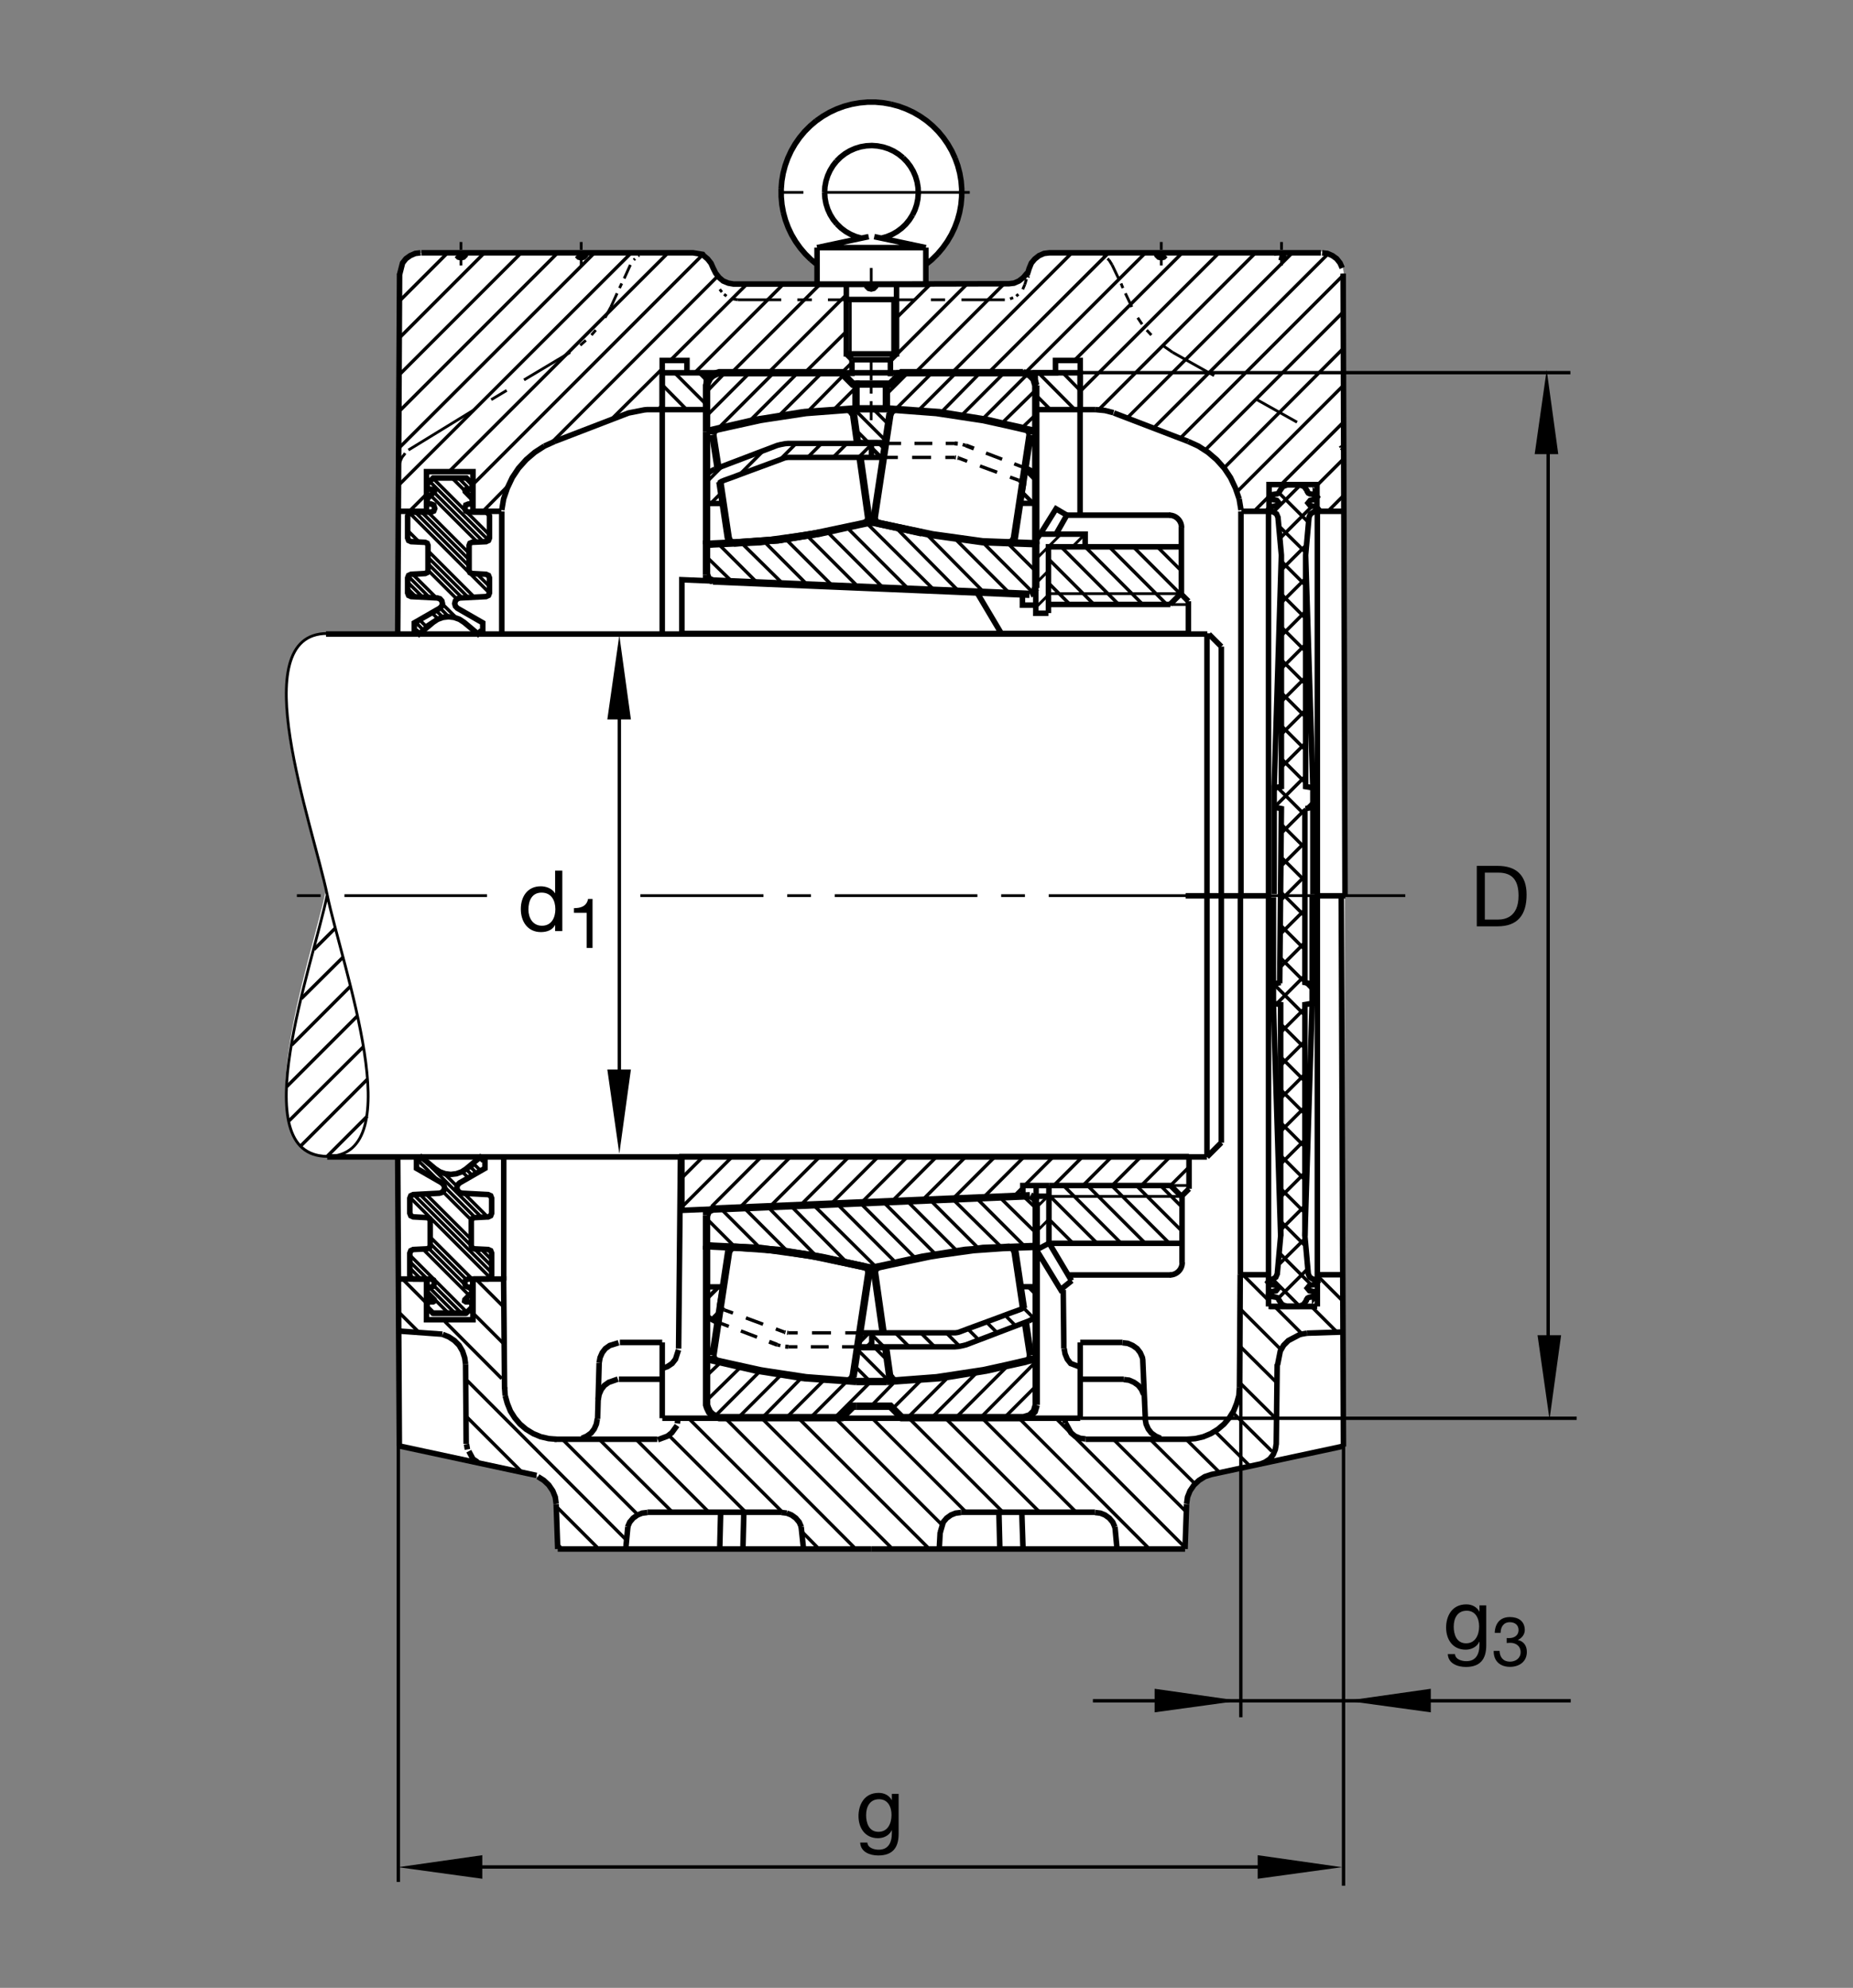 <?xml version="1.0" encoding="utf-8"?>
<!-- Generator: Adobe Illustrator 22.1.0, SVG Export Plug-In . SVG Version: 6.00 Build 0)  -->
<svg version="1.1" id="Ebene_1" xmlns="http://www.w3.org/2000/svg" xmlns:xlink="http://www.w3.org/1999/xlink" x="0px" y="0px"
	 viewBox="0 0 779.531 836.221" style="enable-background:new 0 0 779.531 836.221;" xml:space="preserve">
<rect x="0" y="0" width="779.531" height="836.221" fill="#808080" stroke="none"/>
<style type="text/css">
	.st0{fill:none;}
	.st1{fill:#FFFFFF;}
	.st2{fill:none;stroke:#000000;stroke-width:1.165;stroke-miterlimit:10.433;stroke-dasharray:60,10,10,10;}
	.st3{fill-rule:evenodd;clip-rule:evenodd;stroke:#000000;stroke-width:1.165;stroke-miterlimit:10;}
	.st4{fill:none;stroke:#000000;stroke-width:1.165;stroke-miterlimit:10;}
	.st5{fill:none;stroke:#000000;stroke-width:1.165;stroke-miterlimit:10.433;}
	.st6{fill:none;stroke:#000000;stroke-width:1.165;stroke-miterlimit:10.433;stroke-dasharray:20,20;}
	.st7{fill:none;stroke:#000000;stroke-width:2.329;stroke-miterlimit:10;}
	.st8{fill-rule:evenodd;clip-rule:evenodd;stroke:#000000;stroke-width:2.329;stroke-miterlimit:10;}
	.st9{fill:none;stroke:#000000;stroke-width:2.33;stroke-miterlimit:10.433;}
	.st10{fill:none;stroke:#000000;stroke-width:2.329;stroke-miterlimit:10.433;}
	.st11{fill:none;stroke:#000000;stroke-width:2.332;stroke-miterlimit:10.433;}
	.st12{fill:none;stroke:#000000;stroke-width:2.33;stroke-miterlimit:3.864;}
	.st13{fill:none;stroke:#000000;stroke-width:1.165;stroke-miterlimit:10;stroke-dasharray:60,10,10,10;}
	.st14{fill:none;stroke:#000000;stroke-width:0;stroke-miterlimit:10;}
	.st15{fill:none;stroke:#000000;stroke-width:1.417;stroke-miterlimit:3.864;}
	.st16{fill:none;stroke:#000000;stroke-width:3.107;stroke-miterlimit:10;}
	.st17{fill:none;stroke:#000000;stroke-width:2.268;stroke-miterlimit:3.864;}
	.st18{fill:none;stroke:#000000;stroke-width:1.417;stroke-miterlimit:10;}
	.st19{fill:none;stroke:#000000;stroke-width:1.7;stroke-miterlimit:10;}
	.st20{fill:none;stroke:#000000;stroke-width:1.701;stroke-miterlimit:10;stroke-dasharray:60,10,10,10;}
	.st21{fill:none;stroke:#000000;stroke-width:1.701;stroke-miterlimit:10;}
	.st22{fill:none;stroke:#000000;stroke-width:2.268;stroke-miterlimit:10;}
	.st23{fill:none;stroke:#000000;stroke-width:1.417;stroke-miterlimit:10.433;}
	.st24{fill:none;stroke:#000000;stroke-width:2.268;stroke-miterlimit:10.433;}
</style>
<polygon class="st0" points="0,0 779.531,0 779.531,836.221 0,836.221 0,0 "/>
<path class="st1" d="M167.358,266.113l0.784-150.854l0.842-3.515l1.033-2.066l1.572-1.377l1.899-1.299l1.262-0.464l2.11-0.141
	h114.702l1.875,0.327l2.204,0.376l2.014,1.875l1.455,1.875l1.546,3.374l1.594,2.344l1.875,1.596l2.249,0.938l2.204,0.42
	l35.249,0.093l-0.093-8.438l-6.282-5.996l-3.47-4.688l-2.624-5.439l-1.967-6.846l-0.845-7.124l0.845-7.686l2.063-7.124l2.905-5.439
	l3.938-5.156l4.968-4.688l4.312-2.905l6.281-2.905l7.219-1.875l6.094-0.284l6.939,0.654l5.625,1.597l5.246,2.437l4.502,2.905
	l4.309,3.842l3.565,4.126l3.559,6.094l2.251,5.718l1.221,6.846l0.186,4.404l-0.279,4.971l-1.22,4.78l-1.968,5.625l-3.189,5.439
	l-4.311,5.342l-4.124,3.657l0.096,8.062l35.434-0.093l3.657-1.123l1.968-1.597l1.591-1.782l1.499-3.843l1.411-2.061l1.777-1.406
	l2.065-0.845l1.968-0.283h1.967l3.658-0.093l109.467-0.567l2.305,0.259l2.172,0.913l1.899,1.299l1.49,1.821l0.952,2.081l0.405,2.339
	l0.483,262.188l-0.273,231.694l-55.093,11.533l-2.846,0.909l-2.579,1.563l-2.172,1.948l-1.758,2.471l-1.089,2.602l-0.405,2.993
	l-0.679,18.858l-131.853-0.298l-132.368,0.45l-0.679-18.858l-0.405-2.993l-1.087-2.597l-1.762-2.471l-2.171-1.954l-2.576-1.562
	l-2.847-0.908l-55.061-11.778l-0.935-122.441h-28.721c-36.882,0-7.751-81.284-1.455-110.615
	c-6.299-29.331-34.204-106.25-0.728-108.432L167.358,266.113L167.358,266.113z"/>
<line class="st2" x1="591.176" y1="376.767" x2="269.392" y2="376.767"/>
<polygon class="st3" points="565.17,191.548 564.711,188.628 565.17,191.548 "/>
<polygon class="st3" points="564.453,189.16 564.321,188.638 564.453,189.16 "/>
<polygon class="st3" points="564.135,188.179 563.745,187.529 564.135,188.179 "/>
<polygon class="st3" points="493.33,148.238 489.038,145.244 493.33,148.238 "/>
<line class="st4" x1="484.355" y1="140.952" x2="482.407" y2="138.872"/>
<polygon class="st3" points="480.454,136.401 478.632,133.667 480.454,136.401 "/>
<polygon class="st3" points="431.157,119.619 430.249,121.704 431.157,119.619 "/>
<line class="st4" x1="428.427" y1="123.785" x2="427.514" y2="124.565"/>
<polygon class="st3" points="426.215,125.215 424.917,125.732 426.215,125.215 "/>
<polygon class="st3" points="459.902,106.353 462.373,106.617 459.902,106.353 "/>
<polygon class="st3" points="464.067,107.392 464.584,107.656 464.067,107.392 "/>
<path class="st4" d="M465.888,108.823l0.65,0.523 M466.538,109.346l1.298,2.08"/>
<polygon class="st3" points="310.454,126.123 308.112,125.732 310.454,126.123 "/>
<line class="st4" x1="305.642" y1="124.565" x2="304.602" y2="123.785"/>
<polygon class="st3" points="303.691,122.871 302.78,121.704 303.691,122.871 "/>
<polygon class="st3" points="273.254,106.353 270.783,106.617 273.254,106.353 "/>
<polygon class="st3" points="268.962,107.392 268.442,107.656 268.962,107.392 "/>
<polygon class="st3" points="267.141,108.823 266.621,109.346 267.141,108.823 "/>
<polygon class="st3" points="256.997,129.117 254.523,133.667 256.997,129.117 "/>
<line class="st4" x1="250.622" y1="138.872" x2="248.801" y2="140.952"/>
<polygon class="st3" points="246.459,143.164 244.118,145.244 246.459,143.164 "/>
<path class="st4" d="M366.516,126.123h-18.211 M341.54,126.123h-6.113 M328.664,126.123h-18.211 M265.19,111.426l-2.6,5.723
	 M261.547,119.233l-0.91,1.948 M259.597,123.393l-2.6,5.723 M244.509,111.684v-3.12 M244.509,107.265v-1.04 M244.509,105.054v-3.252
	 M239.826,148.238l-19.38,11.577 M213.161,164.233l-6.504,3.902 M199.375,172.431l-27.552,16.88 M193.911,111.684v-3.12
	 M193.911,107.265v-1.04 M193.911,105.054v-3.252 M366.516,126.123h18.208 M391.618,126.123h5.979 M404.492,126.123h18.213
	 M467.836,111.426l2.729,5.723"/>
<line class="st5" x1="471.611" y1="119.233" x2="472.387" y2="121.181"/>
<path class="st4" d="M473.432,123.393l2.729,5.723 M488.52,111.684v-3.12 M488.52,107.265v-1.04 M488.52,105.054v-3.252"/>
<line class="st6" x1="493.33" y1="148.238" x2="562.402" y2="187.012"/>
<path class="st4" d="M539.116,111.684v-3.12 M539.116,107.265v-1.04 M539.116,105.054v-3.252 M366.516,120.66v-7.935"/>
<path class="st7" d="M278.588,156.822V172.3 M507.749,486.68H137.658 M137.15,266.728h370.74 M507.758,486.68l6.03-6.031
	 M513.793,480.698V272.002 M522.075,214.57l-0.777-4.683 M521.298,209.888l-1.563-4.551l-2.08-4.424l-2.602-3.901l-3.252-3.643
	l-3.642-3.12l-4.034-2.602l-4.292-1.953 M454.438,172.3h-18.926v-15.479h18.926V172.3L454.438,172.3z M486.435,106.353l0.263,1.04
	l0.781,0.782l1.04,0.258l1.04-0.258l0.781-0.782"/>
<polygon class="st8" points="537.036,106.353 537.294,107.392 537.036,106.353 "/>
<path class="st7" d="M538.076,108.174l1.04,0.258l1.04-0.258l0.781-0.782 M556.196,106.353l2.212,0.264l2.085,0.908l1.816,1.299
	l1.436,1.821l0.908,2.08 M176.894,106.353l-2.212,0.264l-2.08,0.908l-1.822,1.299l-1.43,1.821l-1.228,4.77 M212.258,583.584
	l0.259,3.511 M212.517,587.095l0.91,3.252l1.301,3.252l1.821,2.861l2.209,2.603l2.603,2.207l2.991,1.822l3.122,1.303l3.381,0.781
	l3.384,0.259 M499.443,605.435l3.379-0.259l3.384-0.781l3.12-1.303l2.993-1.822l2.602-2.207l2.212-2.603l1.822-2.861l1.298-3.252
	l0.909-3.252l0.263-3.511 M377.05,156.822h43.179"/>
<polygon class="st8" points="196.254,607.515 196.643,609.727 196.254,607.515 "/>
<path class="st7" d="M197.224,610.459l1.76,3.301l1.951,1.298 M252.053,573.306l0.391-2.212l0.911-2.08l1.301-1.69l1.821-1.299
	l3.753-1.172"/>
<polygon class="st8" points="285.222,596.592 284.96,598.799 285.222,596.592 "/>
<path class="st7" d="M284.831,599.659l-2.212,3.046l-1.822,1.431l-4.068,1.523 M251.274,596.85l-0.391,2.212l-0.911,2.08
	l-1.301,1.69l-1.821,1.304l-2.08,0.908 M251.662,588.784l0.391-2.212l0.911-2.08l1.302-1.69l1.821-1.299l3.843-1.347
	 M278.588,575.649l2.21-0.781l1.953-1.299l1.428-1.822l1.253-3.891 M328.796,636.26l2.21,0.263 M331.005,636.523l1.951,0.776
	l1.821,1.303l1.431,1.69l0.91,2.08 M272.343,636.26l-2.21,0.263l-1.953,0.776l-1.819,1.303l-1.433,1.69l-0.908,2.08
	 M195.864,573.828l-0.391-2.734l-0.91-2.729l-1.431-2.471l-1.951-1.953l-2.341-1.558l-2.603-1.045 M472.783,580.332l2.207,0.259
	l2.08,0.913l1.821,1.299l1.304,1.69l0.908,2.08 M481.752,596.85l0.391,2.212l0.913,2.08l1.299,1.69l1.821,1.304l2.08,0.908
	 M460.683,636.26l2.212,0.263l1.953,0.776l1.817,1.303l1.435,1.69l0.908,2.08 M456.65,605.303l-2.212-0.259l-2.207-0.908
	l-1.694-1.431l-2.193-3.945 M448.198,598.799l-0.259-2.207 M404.233,636.26l-2.212,0.263l-1.948,0.776l-1.822,1.303l-1.431,1.69
	l-1.279,4.37 M554.209,215.093h11.616 M233.322,185.693l-4.292,1.953 M229.03,187.646l-4.033,2.602l-3.641,3.12l-3.252,3.643
	l-2.6,3.901l-2.083,4.424l-1.56,4.551l-0.781,4.683 M246.591,106.353l-0.261,1.04l-0.781,0.782l-1.04,0.258l-1.04-0.258
	l-0.781-0.782 M195.993,106.353l-0.262,1.04l-0.779,0.782l-1.042,0.258l-1.04-0.258l-0.779-0.782 M460.815,172.3l4.033,0.39
	l3.599,0.928"/>
<polygon class="st8" points="549.78,560.82 546.918,561.338 549.78,560.82 "/>
<path class="st7" d="M547.055,561.255l-5.078,2.685l-1.953,1.953l-1.431,2.471l-1.143,5.796 M460.683,636.133h-56.451
	 M366.516,651.612h132.019 M454.438,596.592H278.62 M328.796,636.133h-56.452 M233.974,632.617l-0.391-2.862l-1.043-2.597
	l-1.689-2.476l-2.08-1.948l-2.471-1.563 M251.403,596.85l0.65-23.544 M260.769,564.722h17.82 M337.036,642.266l0.993,9.346
	 M233.193,605.435h43.313 M447.675,567.324l0.391,2.212l0.914,2.212l1.431,1.822l3.935,1.489 M454.438,564.722v31.87
	 M286.262,486.68l-0.781,80.644 M225.727,620.664l-57.624-12.368 M196.123,607.388l-0.259-33.56 M300.178,112.856v0.132
	 M534.135,215.093h-11.928 M533.867,215.049v-11.206h20.156v11.206 M432.978,112.856v0.132"/>
<line class="st5" x1="431.157" y1="119.619" x2="431.806" y2="117.407"/>
<path class="st7" d="M431.938,116.499l0.259-0.65 M565.043,115.068l0.782,261.67 M468.618,173.73l31.216,11.963 M472.26,564.722
	h-17.823 M447.548,567.324l-0.263-24.693 M472.783,580.201h-18.345 M233.974,632.749l0.649,18.863 M522.338,536.225h10.948
	 M179.641,549.961v-12.148 M565.166,608.526l-0.923-231.739 M554.189,215.439v334.14 M553.667,549.585h-19.492 M521.752,536.123
	l-0.327,47.461 M499.965,605.435H456.65 M499.184,632.749l-0.649,18.863 M395.517,644.453l-0.391,7.159 M278.588,596.592v-31.87
	 M533.652,214.897v334.687 M554.096,536.225h10.498 M430.375,651.612l-0.517-15.479 M420.229,636.133l0.391,15.479 M366.516,651.612
	H234.624 M260.378,580.201h18.211 M303.171,636.133l-0.391,15.479 M312.536,651.612l0.391-15.479 M264.13,642.266l-0.891,9.346
	 M469.047,642.266l0.87,9.346 M564.936,560.332l-15.156,0.489 M167.688,559.922l18.435,1.333"/>
<path class="st5" d="M137.658,486.455c-35.505,0-6.062-80.542,0-109.985 M137.658,486.455c35.506,0,6.062-80.542,0-109.985
	 M137.658,266.484c-35.505,0-6.062,80.537,0,109.986"/>
<path class="st9" d="M521.816,536.123V377.016 M522.045,215.146v161.592"/>
<polyline class="st7" points="212.26,584.17 211.867,538.042 199.23,538.042 "/>
<line class="st10" x1="198.854" y1="538.003" x2="198.854" y2="552.588"/>
<line class="st9" x1="211.914" y1="538.657" x2="211.914" y2="487.007"/>
<path class="st7" d="M278.588,172.3h18.552v-15.479h-18.552V172.3L278.588,172.3z M278.588,266.728V151.617h10.405v5.205h155.039
	v-5.205h10.405V172.3h6.377 M178.928,215.093h-11.614 M198.999,215.093h11.931 M198.964,215.171v-16.753h-19.544v16.9
	 M168.095,115.068l-0.782,151.499"/>
<line class="st9" x1="211.091" y1="215.146" x2="211.091" y2="266.338"/>
<polygon class="st11" points="182.106,261.841 184.091,260.527 186.33,259.727 188.698,259.439 191.069,259.727 193.308,260.527 
	195.292,261.841 201.052,266.67 202.077,265.65 203.1,265.65 203.1,262.002 192.412,255.854 191.613,255.024 191.291,253.906 
	191.582,252.754 192.348,251.89 193.469,251.533 204.477,250.962 205.5,250.479 205.917,249.424 205.917,243.115 205.5,242.061 
	204.477,241.582 198.557,241.265 197.692,240.879 197.341,239.98 197.341,229.419 197.692,228.525 198.557,228.14 204.477,227.852 
	205.5,227.373 205.917,226.318 205.917,217.002 205.471,215.918 204.382,215.469 197.028,215.415 195.944,214.99 195.522,213.906 
	195.944,212.441 197.028,212.016 198.632,212.016 198.632,209.756 195.71,206.787 195.615,206.172 196.135,205.845 198.632,205.796 
	198.632,203.535 196.228,201.084 182.229,201.084 179.777,203.535 179.777,205.796 182.324,205.845 182.841,206.172 
	182.746,206.787 179.777,209.756 179.777,212.016 181.379,212.016 182.463,212.441 182.888,213.906 182.463,214.99 181.379,215.415 
	173.02,215.469 171.931,215.918 171.481,217.002 171.481,226.318 171.899,227.373 172.954,227.852 178.842,228.14 179.707,228.525 
	180.058,229.419 180.058,239.98 179.707,240.879 178.842,241.265 172.922,241.582 171.899,242.061 171.481,243.115 171.481,249.424 
	171.899,250.479 172.954,250.962 183.964,251.533 185.083,251.89 185.852,252.754 186.14,253.906 185.82,255.024 184.987,255.854 
	174.299,262.002 174.299,265.65 175.322,265.65 176.347,266.67 182.138,261.841 182.106,261.841 "/>
<polyline class="st4" points="167.937,196.733 168.195,194.521 168.454,193.872 168.847,192.959 169.106,192.441 169.365,192.051 
	170.017,191.27 170.407,190.62 "/>
<path class="st7" d="M508.588,266.797l5.205,5.205 M554.125,549.585h-20.478 M168,608.252l-0.687-121.338"/>
<polygon class="st11" points="196.215,491.64 194.23,492.949 191.992,493.75 189.621,494.038 187.253,493.75 185.014,492.949 
	183.029,491.64 177.27,486.806 176.245,487.832 175.222,487.832 175.222,491.479 185.91,497.622 186.711,498.457 187.031,499.576 
	186.743,500.727 185.974,501.592 184.855,501.943 173.845,502.52 172.822,502.998 172.404,504.057 172.404,510.361 172.822,511.416 
	173.845,511.899 179.765,512.217 180.629,512.602 180.981,513.496 180.981,524.057 180.629,524.951 179.765,525.337 
	173.845,525.625 172.822,526.108 172.404,527.163 172.404,536.474 172.851,537.563 173.942,538.013 181.293,538.066 
	182.377,538.492 182.8,539.576 182.377,541.035 181.293,541.46 179.689,541.46 179.689,543.725 182.612,546.69 182.707,547.305 
	182.189,547.637 179.689,547.681 179.689,549.946 182.094,552.397 196.093,552.397 198.544,549.946 198.544,547.681 
	195.998,547.637 195.48,547.305 195.576,546.69 198.544,543.725 198.544,541.46 196.943,541.46 195.859,541.035 195.434,539.576 
	195.859,538.492 196.943,538.066 205.305,538.013 206.391,537.563 206.84,536.474 206.84,527.163 206.423,526.108 205.368,525.625 
	199.479,525.337 198.615,524.951 198.264,524.057 198.264,513.496 198.615,512.602 199.479,512.217 205.4,511.899 206.423,511.416 
	206.84,510.361 206.84,504.057 206.423,502.998 205.368,502.52 194.36,501.943 193.239,501.592 192.47,500.727 192.182,499.576 
	192.502,498.457 193.334,497.622 204.023,491.479 204.023,487.832 203,487.832 201.975,486.806 196.184,491.64 196.215,491.64 "/>
<line class="st10" x1="181.943" y1="552.412" x2="196.193" y2="552.412"/>
<path class="st7" d="M179.392,538.037h-12.078 M198.964,538.413v16.753h-19.544v-16.9"/>
<line class="st9" x1="454.37" y1="172.295" x2="454.37" y2="216.733"/>
<line class="st2" x1="204.892" y1="376.767" x2="116.242" y2="376.767"/>
<line class="st9" x1="507.753" y1="266.401" x2="507.753" y2="486.66"/>
<path class="st7" d="M368.596,119.493l-0.259,1.04l-0.781,0.781l-1.04,0.259l-1.04-0.259l-0.781-0.781l-0.261-1.04 M555.673,106.353
	H441.435l-2.212,0.264l-2.085,0.908l-1.822,1.43l-1.426,1.69l-0.913,2.212l-0.65,2.08l-0.391,0.132l-1.431,1.689l-1.821,1.431
	l-2.081,0.913l-2.211,0.259l-57.879,0.132h-57.881l-2.212-0.391l-2.212-0.913l-1.691-1.431l-1.428-1.821l-1.043-2.08l-0.91-2.08
	l-1.431-1.822l-1.689-1.43l-0.384-0.512l-4.04-0.66H177.253 M565.395,608.296l-55.806,11.968l-2.729,0.908l-2.471,1.563
	l-2.085,1.948l-1.689,2.476l-1.04,2.597l-0.391,2.862 M472.26,564.854l2.212,0.259l2.08,0.913l1.822,1.299l1.298,1.69l0.913,2.08
	l0.161,0.962l1.069,24.556 M530.009,615.972l2.212-0.914l1.953-1.298l1.431-1.822l0.908-2.212l0.391-2.339l0.391-33.56"/>
<path class="st12" d="M498.769,376.841h34.502 M565.976,376.841h-11.704"/>
<polyline class="st7" points="278.588,172.3 272.343,172.3 271.032,172.422 264.411,173.73 233.322,185.693 "/>
<line class="st4" x1="552.109" y1="545.547" x2="553.74" y2="543.916"/>
<path class="st7" d="M538.754,519.961l-3.062-97.876 M538.042,546.67l0.103,0.41 M552.006,413.945v-36.709 M548.95,519.961
	l3.056-97.876 M535.693,377.412v36.534"/>
<line class="st4" x1="549.36" y1="340.166" x2="552.314" y2="337.207"/>
<path class="st7" d="M539.062,233.52l-3.057,97.876 M538.349,206.806l0.102-0.405 M552.314,339.531v36.714 M549.257,233.52
	l3.057,97.876 M536.005,376.064v-36.533 M549.257,340.166l3.057-0.634v-8.135l-3.057-0.508V233.52l1.426-15.903l0.615-1.431
	l1.323-0.816l1.123-0.205l0.815-1.016l-0.815-0.918l-2.549-0.512l-0.918-1.118l0.918-1.123l2.138-0.41l0.816-1.016l-0.816-1.02
	v0.102l-2.344-0.411l-0.611-0.302l-0.41-0.616l-0.102-0.405l-1.221-1.734l-1.938-0.713h-2.549h-2.549l-1.938,0.713l-1.221,1.734
	l-0.513,1.021l-0.61,0.302l-2.344,0.411l-0.816,0.918l0.816,1.016l2.139,0.41l0.918,1.123l-0.918,1.118l-2.549,0.512l-0.816,0.918
	l0.816,1.016l1.123,0.205l1.324,0.816l0.61,1.431l1.431,15.903v97.368l-3.057,0.508v8.135l3.057,0.634l-0.708,73.477
	 M548.95,340.434v72.881l3.056,0.63v8.139l-3.056,0.508v97.368l1.425,15.904l0.611,1.425l1.328,0.815l1.123,0.205l0.815,1.021
	l-0.815,0.913l-2.549,0.513l-0.918,1.123l0.918,1.118l2.139,0.411l0.815,1.021l-0.815,1.02v-0.102l-2.344,0.405l-0.611,0.307
	l-0.41,0.61l-0.102,0.41l-1.221,1.734l-1.939,0.713h-2.548h-2.549l-1.938-0.713l-1.221-1.734l-0.513-1.02l-0.61-0.307l-2.344-0.405
	l-0.815-0.918l0.815-1.021l2.139-0.411l0.918-1.118l-0.918-1.123l-2.549-0.513l-0.815-0.913l0.815-1.021l1.123-0.205l1.323-0.815
	l0.616-1.425l1.425-15.904v-97.368l-3.062-0.508v-8.139l3.062-0.63"/>
<line class="st13" x1="407.963" y1="80.932" x2="325.71" y2="80.932"/>
<path class="st4" d="M357.702,125.986v24.531 M375.512,125.986v24.531"/>
<path class="st7" d="M367.785,99.551l21.702,4.614 M389.487,104.165v7.124 M389.487,111.289v8.36 M389.487,119.648H343.73
	 M343.73,119.648v-8.36 M343.73,111.289v-7.124 M343.73,104.165l21.716-4.614 M362.419,100.186l-2.341-0.65l-2.234-0.952
	l-2.112-1.215l-1.936-1.46l-1.743-1.69 M352.053,94.219l-1.531-1.88l-1.284-2.08l-1.004-2.197l-0.739-2.324l-0.44-2.378
	l-0.159-2.427 M346.896,80.932l0.142-2.392l0.44-2.359l0.723-2.271l0.986-2.182l1.247-2.061l1.477-1.865 M351.911,67.803
	l1.709-1.689l1.882-1.46l2.059-1.231l2.202-0.967l2.288-0.703l2.358-0.405l2.392-0.127l2.376,0.176l2.358,0.459l2.271,0.737
	l2.182,1.006l2.022,1.265l1.867,1.499 M379.877,66.362l1.673,1.724l1.44,1.899l1.216,2.08l0.95,2.197l0.669,2.29l0.388,2.358
	l0.105,2.393l-0.193,2.392l-0.477,2.339l-0.757,2.271l-1.038,2.163 M383.854,90.469l-1.286,2.026l-1.511,1.846l-1.743,1.655
	l-1.918,1.426l-2.076,1.197l-2.219,0.917l-2.305,0.65 M389.487,111.289l2.566-2.109l2.376-2.344 M394.428,106.836l2.148-2.534
	l1.934-2.71l1.69-2.867l1.425-3.008l1.163-3.115l0.879-3.203l0.6-3.277l0.298-3.325l0.019-3.325l-0.264-3.311l-0.566-3.291
	l-0.844-3.203l-1.128-3.13 M401.782,66.538l-1.387-3.027l-1.655-2.886l-1.9-2.729l-2.129-2.568l-2.356-2.359l-2.534-2.148l-2.73-1.9
	l-2.868-1.67l-3.027-1.411l-3.115-1.143l-3.22-0.86 M374.86,43.838l-3.272-0.581l-3.31-0.303h-3.342l-3.309,0.303l-3.273,0.581
	l-3.22,0.86l-3.115,1.143l-3.027,1.411l-2.868,1.67l-2.727,1.9 M343.396,50.82l-2.535,2.148l-2.358,2.359l-2.129,2.568l-1.902,2.729
	l-1.653,2.886l-1.392,3.027l-1.125,3.13l-0.844,3.203l-0.564,3.291l-0.264,3.311 M328.63,79.473l0.019,3.325l0.298,3.325
	l0.598,3.277 M329.545,89.399l0.882,3.203l1.159,3.115l1.426,3.008l1.69,2.867l1.936,2.71l2.146,2.534l2.375,2.344 M341.159,109.18
	l2.571,2.109 M343.73,104.165h45.757 M377.165,119.648v29.214h-21.118v-29.214 M356.047,125.986h21.118 M356.047,148.863
	l2.466,2.465"/>
<polyline class="st9" points="358.513,151.328 374.702,151.328 377.165,148.863 "/>
<polyline class="st14" points="367.785,99.551 366.608,99.429 365.427,99.551 "/>
<path class="st9" d="M358.41,151.396v6.836 M374.582,151.426v6.86"/>
<path class="st15" d="M435.449,165.835l6.465,6.465 M451.923,172.031l-15.083-15.21 M447.114,156.822l7.505,7.631 M297.141,159.897
	l-3.074-3.076 M283.791,156.822l13.349,13.349 M288.864,172.3l-10.276-10.406 M301.87,116.24l-69.847,69.975 M198.854,203.906
	l96.641-96.641 M168.122,203.681l97.458-97.329 M250.102,106.353l-82.349,82.222 M168.447,172.529l66.177-66.177 M219.274,106.353
	l-51.123,51.123 M167.976,142.178l35.822-35.825 M188.317,106.353l-20.273,20.278 M257.126,176.46l21.699-21.567 M329.575,119.493
	l-37.329,37.329 M307.724,156.822l37.329-37.329 M355.813,124.209L323.2,156.822 M338.549,156.822l17.368-17.237 M391.489,119.493
	l-14.473,14.34 M375.141,151.186l31.694-31.694 M422.314,119.493l-37.329,37.329 M400.459,156.822l50.469-50.469 M466.406,106.353
	l-50.595,50.469 M431.289,156.822l50.595-50.469 M497.363,106.353l-45.444,45.317 M454.438,164.624l58.403-58.271 M528.188,106.353
	L462.246,172.3 M474.209,175.811l69.458-69.458 M558.73,106.772l-73.462,73.33 M496.455,184.395l68.94-68.945 M565.395,130.928
	l-58.408,58.413 M514.921,196.885l50.474-50.605 M565.395,161.885l-45.01,45.014 M527.607,215.02l6.568-6.563 M538.969,203.794
	l26.426-26.43 M565.395,192.842l-11.539,11.538 M565.395,208.291l-6.621,6.626 M281.059,106.353l-92.207,92.09 M282.028,151.557
	l31.899-31.768 M278.588,170.479l-1.692,1.822 M178.193,265.132l-3.371-3.369 M176.54,260.791l3.145,3.145 M184.357,260.449
	l-2.624-2.627 M183.359,256.758l3.047,2.998 M188.769,259.434l-3.638-3.638 M186.105,254.082l6.077,6.025 M192.285,252.099
	l-12.244-12.241 M180.2,237.28l14.231,14.229 M197.036,251.377l-17.148-17.1 M171.582,223.237l4.509,4.512 M205.915,249.458
	l-33.132-33.183 M174.619,215.376l22.754,22.803 M197.409,235.479l-20.103-20.103 M179.694,215.078l17.991,17.989 M200.986,228.203
	l-19.431-19.428 M182.443,206.977l20.943,20.943 M181.328,203.076l24.157,24.16 M205.786,224.844l-23.404-23.398 M195.886,206.783
	l-6.001-6.001 M197.265,205.473l-4.38-4.38 M174.982,251.074l-3.488-3.492 M171.506,244.908l6.445,6.396 M180.583,251.25
	l-8.801-8.804 M173.569,241.548l10.015,9.966 M180.026,231.684l19.541,19.536 M205.964,246.719l-5.29-5.24 M213.552,204.556
	l-9.885,10.014 M179.721,207.574l-7.402,7.392 M522.207,551.065l16.65,16.65 M547.7,561.079l-11.187-11.187 M534.174,547.554
	l-11.206-11.206 M552.285,550.19l10.146,10.141 M564.536,546.958l-10.264-10.258 M525.795,616.665l-14.555-14.428 M518.261,593.833
	l16.797,16.665 M537.172,597.134l-16.03-15.898 M521.865,566.534l15.732,15.6 M267.531,605.435l30.696,30.698 M313.708,636.133
	l-32.258-32.261 M289.643,596.592l39.541,39.541 M337.639,644.585l6.894,7.027 M360.012,651.612l-54.89-55.02 M320.471,596.592
	l55.019,55.02 M390.969,651.612l-55.02-55.02 M351.428,596.592l44.871,44.873 M406.445,636.133l-39.539-39.541 M382.382,596.592
	l39.541,39.541 M437.402,636.133l-39.672-39.541 M413.208,596.592l39.541,39.541 M468.359,605.435l30.694,30.566 M502.695,624.165
	l-18.858-18.73 M498.535,650.957l-54.37-54.365 M428.686,596.592l54.887,55.02 M499.36,605.835l13.818,13.687 M282.88,636.133
	l-30.827-30.698 M236.574,605.435l31.738,31.738 M263.369,647.705l-67.505-67.636 M199.05,552.431l12.976,12.974 M212.055,549.956
	l-11.624-11.621 M176.223,560.43l-7.937-7.935 M195.993,595.679l23.803,23.804 M233.974,633.662l17.949,17.95 M236.445,651.612
	l-1.821-1.953 M211.081,579.941l-23.941-24.033 M179.577,548.345l-9.822-9.858 M196.262,538.335L181.21,523.33 M174.619,503.105
	l31.877,31.924 M206.833,532.627l-29.527-29.522 M179.694,502.803l17.991,17.988 M198.149,513.1l-11.672-11.674 M176.547,488.809
	l23.721,23.721 M181.328,490.806l21.323,21.323 M202.343,525.454l4.405,4.404 M205.786,512.573l-10.247-10.245 M197.387,544.931
	l-19.201-19.204 M180.2,525.005l18.169,18.169 M205.485,536.758l-32.702-32.754 M181.245,520.63l17.348,17.349 M188.549,552.295
	l-8.784-8.784 M180.4,541.411l11.321,11.318 M179.692,537.964l-7.483-7.437 M172.246,527.828l24.001,24.003 M172.099,533.105
	l5.048,5.054 M194.16,552.431l-11.746-11.699 M192.15,498.935l-5.251-5.249 M197.031,495.478l-2.663-2.666 M196.018,491.777
	l2.749,2.749 M197.561,490.537l2.932,2.93 M202.204,492.49l-3.154-3.154 M120.642,457.095l29.692-29.693 M152.795,440.42
	l-31.204,31.074 M126.337,482.227l28.11-28.11 M154.467,469.576l-16.875,16.875 M132.033,399.463l8.946-8.945 M144.523,402.451
	l-17.778,17.646 M122.717,439.604l24.68-24.677 M539.062,236.069l10.195,10.196 M537.939,221.181L549.36,232.5 M538.042,207.319
	l12.441,12.437 M552.417,207.93l1.631,1.631 M536.308,207.827l-1.938,1.938 M535.698,215.371l11.319-11.313 M538.452,226.484
	l13.56-13.56 M539.062,239.742l10.601-10.605 M537.329,331.191l11.928,11.928 M539.062,319.16l10.195,10.2 M551.196,331.191
	l1.118,1.225 M539.062,305.298l10.195,10.196 M539.062,291.431l10.195,10.195 M539.062,277.564l10.195,10.195 M539.062,263.799
	l10.195,10.195 M539.062,249.936l10.195,10.195 M539.062,253.506l10.195-10.2 M539.062,267.368l10.195-10.196 M539.062,281.236
	l10.195-10.196 M539.062,295.102l10.195-10.195 M539.062,308.867l10.195-10.195 M539.062,322.729l10.195-10.195 M537.534,331.191
	l-1.529,1.533 M549.257,326.401l-13.252,13.252 M538.603,378.877l10.209-10.21 M538.754,392.822l10.196-10.195 M538.754,406.684
	l10.196-10.195 M548.95,413.213l-10.196-10.195 M538.754,389.248l10.196,10.201 M538.671,375.117l10.24,10.239 M539.062,360.659
	l9.849,9.848 M539.062,346.792l10.195,10.195 M549.257,340.268l-10.195,10.19 M539.062,364.228l10.195-10.195 M537.021,422.285
	l11.929-11.929 M538.754,434.316l10.196-10.195 M550.888,422.285l1.118-1.226 M538.754,448.184l10.196-10.195 M538.754,462.051
	l10.196-10.195 M538.754,475.913l10.196-10.195 M538.754,472.246l10.196,10.195 M538.754,458.379l10.196,10.195 M538.754,444.615
	l10.196,10.195 M538.754,430.747l10.196,10.195 M548.95,427.08l-13.257-13.257 M549.052,413.315l2.954,2.954 M538.754,489.678
	l10.196-10.195 M538.754,503.545l10.196-10.195 M538.754,517.412l10.196-10.195 M537.631,532.295l11.421-11.318 M537.734,546.162
	l12.437-12.441 M538.144,526.992l13.56,13.56 M538.754,513.74l10.606,10.601 M538.754,499.975l10.196,10.195 M538.754,486.108
	l10.196,10.195 M535.39,538.105l11.319,11.319 M358.645,152.334l-4.617,4.488 M167.578,605.508V791.67 M565.205,607.563v185.703"/>
<polygon points="529.082,790.332 564.516,785.459 529.082,780.41 529.082,790.332 "/>
<polygon points="202.895,780.41 202.895,790.332 167.463,785.459 202.895,780.41 "/>
<g>
	<g>
		<g>
			<path d="M378.042,771.479c0,5.986-2.744,9.05-8.551,9.05c-3.456,0-7.447-1.39-7.625-5.416h3.028
				c0.142,2.209,2.779,2.993,4.775,2.993c3.955,0,5.522-2.85,5.522-6.983v-1.211h-0.071c-0.998,2.245-3.42,3.349-5.736,3.349
				c-5.487,0-8.23-4.311-8.23-9.335c0-4.347,2.138-9.727,8.516-9.727c2.316,0,4.382,1.033,5.487,3.064h-0.036h0.071v-2.637h2.85
				V771.479z M375.049,763.463c0-3.242-1.425-6.591-5.237-6.591c-3.884,0-5.451,3.171-5.451,6.698c0,3.313,1.211,7.019,5.202,7.019
				S375.049,766.919,375.049,763.463z"/>
		</g>
	</g>
</g>
<path class="st15" d="M542.583,785.371h-350.62 M260.549,290.434v175.22"/>
<polygon points="265.415,302.651 260.539,267.222 255.493,302.651 265.415,302.651 "/>
<polygon points="255.493,449.912 265.415,449.912 260.539,485.347 255.493,449.912 "/>
<g>
	<g>
		<g>
			<path d="M236.555,391.67h-3.028v-2.494h-0.071c-0.998,2.031-3.349,2.922-5.879,2.922c-5.665,0-8.48-4.489-8.48-9.691
				c0-5.202,2.779-9.584,8.409-9.584c1.888,0,4.596,0.713,5.95,2.886h0.071v-9.477h3.028V391.67z M228.004,389.425
				c4.062,0,5.629-3.492,5.629-6.948c0-3.634-1.639-6.983-5.807-6.983c-4.133,0-5.523,3.527-5.523,7.126
				C222.304,386.076,224.085,389.425,228.004,389.425z"/>
		</g>
	</g>
</g>
<g>
	<g>
		<g>
			<path d="M249.274,398.76h-2.471v-14.766h-5.349v-1.977c2.82,0,5.378-0.756,5.93-3.866h1.89V398.76z"/>
		</g>
	</g>
</g>
<g>
	<g>
		<g>
			<path d="M621.265,364.239h8.729c7.839,0,12.221,3.919,12.221,12.114c0,8.515-3.741,13.325-12.221,13.325h-8.729V364.239z
				 M624.65,386.828h5.63c2.316,0,8.551-0.641,8.551-10.012c0-6.057-2.245-9.727-8.48-9.727h-5.701V386.828z"/>
		</g>
	</g>
</g>
<polygon points="655.542,191.04 650.668,155.61 645.62,191.04 655.542,191.04 "/>
<polygon points="646.821,561.67 656.738,561.67 651.865,597.104 646.821,561.67 "/>
<path class="st15" d="M651.289,169.375v417.641 M454.365,156.772h206.274 M454.365,596.616h208.921"/>
<polygon points="601.914,710.405 601.914,720.323 566.479,715.449 601.914,710.405 "/>
<line class="st15" x1="660.786" y1="715.459" x2="459.765" y2="715.459"/>
<polygon points="485.732,720.323 521.167,715.449 485.732,710.405 485.732,720.323 "/>
<line class="st15" x1="522.001" y1="535.708" x2="522.001" y2="722.383"/>
<g>
	<g>
		<g>
			<path d="M625.241,692.177c0,5.986-2.744,9.05-8.551,9.05c-3.456,0-7.447-1.389-7.625-5.416h3.028
				c0.143,2.209,2.779,2.993,4.775,2.993c3.955,0,5.522-2.85,5.522-6.983v-1.211h-0.071c-0.998,2.245-3.42,3.349-5.736,3.349
				c-5.487,0-8.23-4.311-8.23-9.335c0-4.347,2.138-9.727,8.516-9.727c2.316,0,4.382,1.033,5.487,3.064h-0.036h0.071v-2.636h2.85
				V692.177z M622.248,684.161c0-3.242-1.425-6.591-5.238-6.591c-3.884,0-5.451,3.171-5.451,6.698c0,3.314,1.211,7.019,5.202,7.019
				S622.248,687.617,622.248,684.161z"/>
		</g>
	</g>
</g>
<g>
	<g>
		<g>
			<path d="M633.837,689.063c0.378,0.029,0.727,0.029,1.076,0.029c2.093,0,3.924-1.134,3.924-3.372c0-2.151-1.57-3.314-3.662-3.314
				c-2.703,0-3.866,2.064-3.895,4.476h-2.471c0.145-3.924,2.238-6.656,6.366-6.656c3.575,0,6.279,1.715,6.279,5.523
				c0,1.802-1.279,3.372-2.849,4.099v0.058c2.5,0.552,3.721,2.529,3.721,5c0,4.128-3.226,6.279-7.093,6.279
				c-4.186,0-6.947-2.471-6.86-6.715h2.471c0.087,2.674,1.569,4.535,4.389,4.535c2.413,0,4.476-1.482,4.476-3.982
				c0-2.587-1.948-3.953-4.389-3.953c-0.494,0-1.017,0.029-1.482,0.087V689.063z"/>
		</g>
	</g>
</g>
<path class="st4" d="M441.069,249.717h55.932 M366.491,176.753v-7.988 M366.491,165.566V162.9 M366.491,159.971v-7.988
	 M435.996,245.166l5.327-5.332 M435.991,235.049l10.239-10.24 M434.477,228.96l1.333,1.333"/>
<path class="st7" d="M499.931,266.47v-13.54 M499.931,252.93l-2.93-2.93 M497.001,249.722v-19.698h-55.932v22.906 M441.069,252.93
	v4.98 M441.069,257.964h-5.327v-30.6l1.865-2.666h18.911v5.327 M444.262,224.697l4.531-7.988h43.55 M497.001,221.738v8.286
	 M492.343,254.282h-51.274"/>
<line class="st5" x1="499.697" y1="254.302" x2="490.688" y2="254.302"/>
<polyline class="st7" points="448.793,216.709 444.262,214.043 437.607,224.697 "/>
<path class="st16" d="M297.241,241.743l0.798,1.865l1.865,0.796 M299.904,244.404L433.076,250 M433.266,249.941l1.596-0.796
	l0.801-1.596 M435.742,181.548v-19.443 M435.742,162.104l-0.801-2.661l-1.865-1.866l-2.661-0.8 M430.415,156.777h-51.138
	l-4.795,4.795h-1.599v10.385 M372.883,171.958l21.038,1.602l21.045,3.193 M414.965,176.753l20.777,4.795 M297.241,181.548
	l20.774-4.795 M318.015,176.753l21.042-3.193l21.043-1.602 M360.1,171.958h6.391h6.392 M372.883,161.572H360.1 M299.88,182.881
	l0.266-1.333l1.331-1.064 M431.479,180.483l-18.111-3.994l-18.116-2.93l-18.64-1.333 M356.613,172.227l1.331,0.533l0.798,1.333
	 M374.46,174.092l0.796-1.333l1.333-0.533 M356.635,172.227l-18.645,1.333 M337.99,173.559l-18.11,2.93l-18.11,3.994
	 M431.723,180.483l1.328,1.064l0.269,1.333 M433.32,182.881l-6.66,43.945 M426.66,226.563l-0.801,1.333l-1.328,0.532
	 M308.693,228.428l18.645-1.333l18.111-2.93 M297.241,244.404v-2.661 M435.742,228.96v-47.412 M297.241,228.96v-47.412"/>
<path class="st9" d="M497.065,221.919c0-2.871-2.324-5.195-5.195-5.195 M497.065,249.414l-4.722,4.722"/>
<path class="st7" d="M432.861,249.995l-146.008-6.118v22.593h213.005 M410.849,248.984l10.654,17.935"/>
<polyline class="st9" points="430.117,250.068 430.117,254.556 435.551,254.556 "/>
<path class="st16" d="M387.775,224.165l-18.11-3.994l-0.962-0.41l-0.638-0.655l-0.266-1.333l6.66-43.95 M360.1,171.958v-10.385
	h-1.333l-4.795-4.795h-51.404l-1.467,0.449l-1.357,0.708l-1.241,1.152l-0.883,1.826l-0.379,1.192v19.443"/>
<line class="st4" x1="435.957" y1="255.322" x2="441.284" y2="249.995"/>
<path class="st16" d="M435.742,247.334V228.96l-1.07-0.268l-21.303-0.796l-21.043-2.93l-24.499-5.146l-1.211-0.088l-1.445,0.117
	l-24.25,5.117l-21.04,2.93l-19.92,0.923l-1.411,0.117h-1.331v12.788 M302.067,196.953l-2.187-14.072 M358.996,173.824l1.787,12.686
	 M361.835,192.583l3.567,25.191l-0.151,1.133l-0.649,0.766l-1.064,0.498l-18.111,3.994l-18.113,2.93l-18.311,1.284l-0.915-0.122
	l-0.678-0.234l-0.679-0.737l-0.383-1.153l-3.506-23.447"/>
<path class="st15" d="M486.865,230.024l10.122,10.122 M496.953,250.234l-20.21-20.21 M466.621,230.024l23.979,23.98
	 M480.478,254.004l-23.979-23.98 M446.376,230.024l23.979,23.98 M459.97,254.004l-18.921-18.916 M441.049,245.205l8.799,8.799
	 M297.307,164.77l7.724-7.993 M315.419,156.777l-18.112,18.11 M302.102,180.215l23.438-23.438 M335.661,156.777l-20.242,20.244
	 M327.939,174.624l17.844-17.846 M354.838,157.842l-15.181,15.449 M350.844,172.227l9.322-9.326 M372.951,165.83l9.055-9.053
	 M392.126,156.777l-15.18,15.18 M386.535,172.49l15.711-15.713 M412.368,156.777l-16.513,16.782 M404.643,174.624l17.847-17.846
	 M432.241,157.412l-18.809,18.809 M421.689,177.822l14.121-13.852 M435.81,174.355l-5.865,5.596 M413.168,227.895l21.255,21.255
	 M435.81,240.41l-11.719-11.719 M424.687,249.536l-22.974-22.973 M389.731,224.697l23.99,24.257 M403.212,248.569l-26.582-26.85
	 M364.501,219.975l28.472,28.208 M382.097,247.695l-25.659-25.66 M348.181,223.896l23.44,23.438 M361.525,247.363l-21.867-21.866
	 M330.603,226.826l19.428,19.428 M339.792,246.142l-18.247-18.247 M311.958,228.428l17.595,17.329 M318.544,245.137l-16.443-16.445
	 M297.307,234.287l10.612,10.342 M372.5,185.264l-12.796-12.793 M373.576,178.301l-5.827-5.83 M365.341,186.152l-5.256-5.259"/>
<polyline class="st17" points="429.628,202.461 430.263,202.856 430.546,203.423 430.532,203.984 429.082,211.733 435.659,211.733 
	435.659,199.297 434.218,198.223 432.597,197.378 430.053,196.416 "/>
<path class="st18" d="M414.794,190.596l6.783,2.598 M426.665,195.117l3.388,1.299 M424.897,200.713l3.603,1.299 M419.458,198.677
	l-7.207-2.657"/>
<line class="st17" x1="431.113" y1="196.811" x2="430.224" y2="202.74"/>
<line class="st19" x1="428.5" y1="202.012" x2="429.628" y2="202.461"/>
<path class="st18" d="M372.99,186.528h6.067 M384.707,186.528h7.487 M397.846,186.528h3.74"/>
<line class="st20" x1="406.318" y1="187.378" x2="409.711" y2="188.677"/>
<path class="st18" d="M406.884,194.043l-3.603-1.357 M401.728,192.402H397.7 M391.701,192.402h-7.983 M377.714,192.402h-5.737"/>
<line class="st20" x1="401.586" y1="186.528" x2="402.929" y2="186.64"/>
<line class="st18" x1="404.975" y1="187.036" x2="406.318" y2="187.378"/>
<path class="st20" d="M401.728,192.402l0.424,0.059 M402.856,192.574l0.425,0.112"/>
<path class="st17" d="M374.528,172.973l-0.774-0.766l0.027-0.015l-7.115-0.025l-7.371,0.078l-0.537,0.771l1.992,12.622l0.557,0.512
	l10.979,0.005l0.424-0.396l1.846-12.803 M360.732,185.649v0.874 M366.606,186.528v5.849"/>
<line class="st19" x1="371.101" y1="192.363" x2="372.111" y2="186.572"/>
<path class="st17" d="M366.64,192.402h5 M366.589,186.528h-8.65h-3.747h-5.65h-7.485h-5.652h-3.743l-1.343,0.112l-2.048,0.396
	l-1.343,0.342l-3.388,1.299l-5.086,1.919l-6.783,2.598l-5.086,1.924l-3.391,1.299l-2.542,0.962 M302.929,204.111l-0.088-0.738
	l0.144-0.518l0.635-0.395l1.13-0.449l3.602-1.299l5.44-2.036l7.204-2.657l5.368-1.978l3.603-1.357l0.423-0.112l0.706-0.113
	l0.425-0.059h4.025h6.004h7.983h6.004h3.955h7.217 M372.653,186.528h-6.065 M302.951,204.111l1.36,7.675h-6.694v-12.543
	 M297.617,199.297l1.411-1.074l1.626-0.845"/>
<line class="st15" x1="304.191" y1="211.543" x2="303.85" y2="211.748"/>
<path class="st18" d="M339.772,192.402l5.733-5.732 M350.478,192.402l5.732-5.732 M361.186,192.402l5.396-5.396 M327.968,193.501
	l6.828-6.831 M311.022,199.742l10.118-10.123 M297.785,202.27l5.733-5.737 M298.964,211.797l4.385-4.385"/>
<path class="st21" d="M366.582,188.359l4.13,4.131 M369.953,186.587l1.941,1.939 M430.991,197.378l4.555,4.556 M429.98,207.076
	l4.556,4.55"/>
<path class="st4" d="M451.064,230.098l5.327-5.327 M441.264,503.291h56.006 M441.259,512.881l-5.332,5.332"/>
<line class="st22" x1="441.264" y1="523.013" x2="435.698" y2="525.948"/>
<line class="st4" x1="298.586" y1="524.078" x2="297.253" y2="522.744"/>
<path class="st7" d="M500.205,486.294v13.784 M500.205,500.078l-2.935,2.93 M497.27,503.291v19.722h-56.006v-24.341
	 M441.264,503.218h-5.332v22.461l10.258,16.806l4.693-3.774 M497.27,531.308v-8.296 M492.607,498.721h-51.342"/>
<line class="st5" x1="499.97" y1="498.701" x2="490.952" y2="498.701"/>
<path class="st16" d="M297.253,511.274l0.801-1.865l1.868-0.801 M299.921,508.608l133.345-5.601 M433.457,503.066l1.596,0.801
	l0.801,1.596 M435.932,571.548v19.468 M435.932,591.016l-0.801,2.671l-1.865,1.866l-2.666,0.8 M430.6,596.352h-51.206l-4.8-4.8
	h-1.599 M372.995,581.152l21.067-1.602l21.069-3.198 M415.131,576.352l20.801-4.805 M297.253,571.548l20.803,4.805 M318.056,576.352
	l21.069,3.198l21.07,1.602 M360.195,581.152h6.399h6.401 M372.995,591.553h-12.8 M433.53,570.215l-0.264,1.333l-1.333,1.07
	 M431.665,572.617l-18.135,3.999l-18.135,2.935l-18.667,1.333 M376.728,580.884l-1.333-0.532l-0.801-1.333 M358.859,579.018
	l-0.801,1.333l-1.333,0.532 M356.726,580.884l-18.669-1.333 M338.056,579.551l-18.135-2.935l-18.135-3.999 M301.521,572.617
	l-1.333-1.07l-0.266-1.333 M299.921,570.215l6.667-44.004 M306.589,526.474l0.798-1.328l1.333-0.537 M308.72,524.609l18.67,1.338
	l18.134,2.93 M297.253,508.608v2.666 M435.932,524.078v47.47 M297.253,524.078v47.47"/>
<path class="st9" d="M497.338,531.128c0,2.876-2.329,5.2-5.205,5.2 M497.338,503.598l-4.732-4.727"/>
<polyline class="st7" points="433.046,503.017 286.853,509.145 286.853,486.514 500.131,486.514 "/>
<polyline class="st9" points="430.302,503.125 430.302,498.716 441.21,498.716 "/>
<path class="st16" d="M345.524,528.877l18.135,4.004l0.962,0.41l0.639,0.654l0.266,1.333l-6.667,44.004 M360.195,591.553h-1.336
	l-4.799,4.8h-51.473l-1.467-0.449l-1.36-0.708l-1.242-1.153l-0.884-1.831l-0.381-1.196v-19.468"/>
<line class="st4" x1="440.693" y1="503.315" x2="435.966" y2="508.042"/>
<path class="st16" d="M435.932,505.674v18.404l-1.065,0.268l-21.338,0.8l-21.067,2.935l-24.531,5.151l-1.214,0.088l-1.448-0.118
	l-24.28-5.122l-21.069-2.935l-19.944-0.927l-1.411-0.117h-1.336v-12.803 M431.342,556.123l2.188,14.092 M374.343,579.282
	l-1.792-12.695 M371.501,560.503l-3.574-25.224l0.151-1.133l0.65-0.767l1.066-0.498l18.135-4.004l18.134-2.93l18.335-1.289
	l0.914,0.122l0.678,0.235l0.684,0.737l0.381,1.157l3.51,23.477"/>
<path class="st15" d="M451.406,523.013l-10.136-10.137 M441.308,502.778l20.234,20.234 M471.674,523.013l-24.009-24.014
	 M457.797,498.999l24.014,24.014 M491.943,523.013l-24.009-24.014 M478.334,498.999l18.946,18.945 M497.28,507.813l-8.814-8.814
	 M435.864,572.754l-23.335,23.599 M402.128,596.352l22.159-22.158 M411.337,577.012l-19.341,19.341 M381.862,596.352l17.552-17.553
	 M387.976,580.102l-12.331,12.334 M366.359,591.587l10.298-10.561 M366.662,580.884L351,596.543 M340.991,596.352l15.202-15.2
	 M346.591,580.615l-15.735,15.737 M320.722,596.352l16.535-16.802 M328.457,578.487l-17.869,17.866 M300.825,595.718l18.83-18.833
	 M311.389,575.284l-14.136,13.867 M297.253,578.75l5.867-5.601 M319.921,525.146l-16.567-16.572 M297.253,512.612l11.733,11.734
	 M312.978,508.066l18.411,18.408 M343.391,528.345l-20.452-20.718 M332.648,507.197l23.862,24.13 M368.654,533.076l-26.552-26.289
	 M352.148,506.435l24.581,24.576 M384.995,529.146l-22.986-22.988 M371.633,505.649l21.897,21.895 M402.597,526.211l-20.901-20.898
	 M391.24,504.722l20.425,20.424 M421.264,524.609l-20.41-20.142 M410.747,503.96l20.385,20.386 M435.932,518.745l-15.474-15.21
	 M435.922,508.349l-5.517-5.249 M360.822,567.828l12.81,12.813 M359.743,574.805l5.835,5.835 M367.988,566.938l5.263,5.264"/>
<path class="st23" d="M308.332,486.294l-21.275,21.28 M320.615,486.294l-21.277,21.28 M332.897,486.294l-21.276,21.28
	 M345.178,486.294l-21.274,21.28 M357.46,486.294l-20.791,20.791 M369.743,486.294l-20.21,20.21 M382.023,486.294l-19.727,19.727
	 M394.301,486.294l-19.046,19.048 M406.586,486.294l-18.659,18.662 M418.867,486.294l-18.081,18.081 M431.147,486.294l-17.5,17.5
	 M430.283,499.443l-3.867,3.867 M455.712,486.294l-12.568,12.569 M467.993,486.294l-12.466,12.471 M480.278,486.294l-12.568,12.569
	 M492.558,486.294l-12.471,12.471 M500.2,490.938l-7.925,7.92 M296.052,486.294l-8.994,8.994 M443.432,486.294l-12.383,12.378"/>
<path class="st7" d="M441.308,522.852l9.477,15.909 M449.384,536.348h43.223"/>
<line class="st24" x1="435.893" y1="503.315" x2="435.893" y2="498.867"/>
<line class="st15" x1="422.534" y1="596.352" x2="435.688" y2="583.198"/>
<polyline class="st17" points="303.615,550.61 302.98,550.215 302.697,549.648 302.712,549.082 304.165,541.328 297.578,541.328 
	297.578,553.779 299.018,554.854 300.644,555.703 303.19,556.665 "/>
<path class="st18" d="M318.469,562.49l-6.789-2.603 M306.586,557.964l-3.396-1.299 M308.354,552.363l-3.606-1.299 M313.801,554.399
	l7.212,2.661"/>
<line class="st17" x1="302.131" y1="556.265" x2="303.02" y2="550.332"/>
<line class="st19" x1="304.748" y1="551.065" x2="303.615" y2="550.61"/>
<path class="st18" d="M360.329,566.563h-6.074 M348.596,566.563h-7.495 M335.441,566.563h-3.75"/>
<line class="st20" x1="326.955" y1="565.713" x2="323.559" y2="564.414"/>
<path class="st18" d="M326.389,559.038l3.608,1.358 M331.552,560.679h4.031 M341.594,560.679h7.993 M355.598,560.679h5.747"/>
<line class="st20" x1="331.691" y1="566.563" x2="330.349" y2="566.451"/>
<line class="st18" x1="328.298" y1="566.055" x2="326.955" y2="565.713"/>
<path class="st20" d="M331.552,560.679l-0.425-0.054 M330.419,560.508l-0.422-0.112"/>
<path class="st17" d="M358.791,580.137l0.774,0.767l-0.027,0.014l7.124,0.02l7.38-0.073l0.538-0.772l-1.995-12.637l-0.557-0.518
	l-10.996-0.005l-0.425,0.401l-1.845,12.813 M372.604,567.446v-0.879 M366.723,566.563v-5.855"/>
<line class="st19" x1="362.219" y1="560.718" x2="361.208" y2="566.523"/>
<path class="st17" d="M366.687,560.679h-5.005 M366.738,566.563h8.664h3.748h5.657h7.5h5.652h3.75l1.342-0.112l2.051-0.396
	l1.348-0.342l3.393-1.299l5.093-1.924l6.787-2.603l5.092-1.924l3.394-1.299l2.549-0.962 M430.478,548.955l0.087,0.743l-0.141,0.517
	l-0.639,0.396l-1.128,0.454l-3.608,1.299l-5.444,2.036l-7.217,2.661l-5.371,1.977l-3.608,1.358l-0.425,0.112l-0.708,0.117
	l-0.425,0.054h-4.034h-6.008h-7.991h-6.013h-3.96h-7.227 M360.666,566.563h6.072 M430.454,548.955l-1.357-7.68h6.704v12.558
	 M435.8,553.779l-1.416,1.074l-1.626,0.849"/>
<path class="st18" d="M407.436,559.326l4.375,4.375 M415.063,556.23l4.487,4.487 M422.88,553.33l4.405,4.405 M397.959,560.566
	l5.85,5.854 M387.238,560.566l5.989,5.996 M376.809,560.859l5.742,5.742"/>
<path class="st21" d="M361.42,564.732l4.138-4.135 M364.797,566.504l1.943-1.943 M299.411,555.005l3.308-3.311 M297.702,545.992
	l4.561-4.556"/>
<path class="st18" d="M366.75,561.44l5.161,5.161 M430.449,550.068l4.404,4.404 M432.475,541.274l3.286,3.286"/>
<g>
</g>
<g>
</g>
<g>
</g>
<g>
</g>
<g>
</g>
<g>
</g>
<g>
</g>
<g>
</g>
<g>
</g>
<g>
</g>
<g>
</g>
<g>
</g>
</svg>
